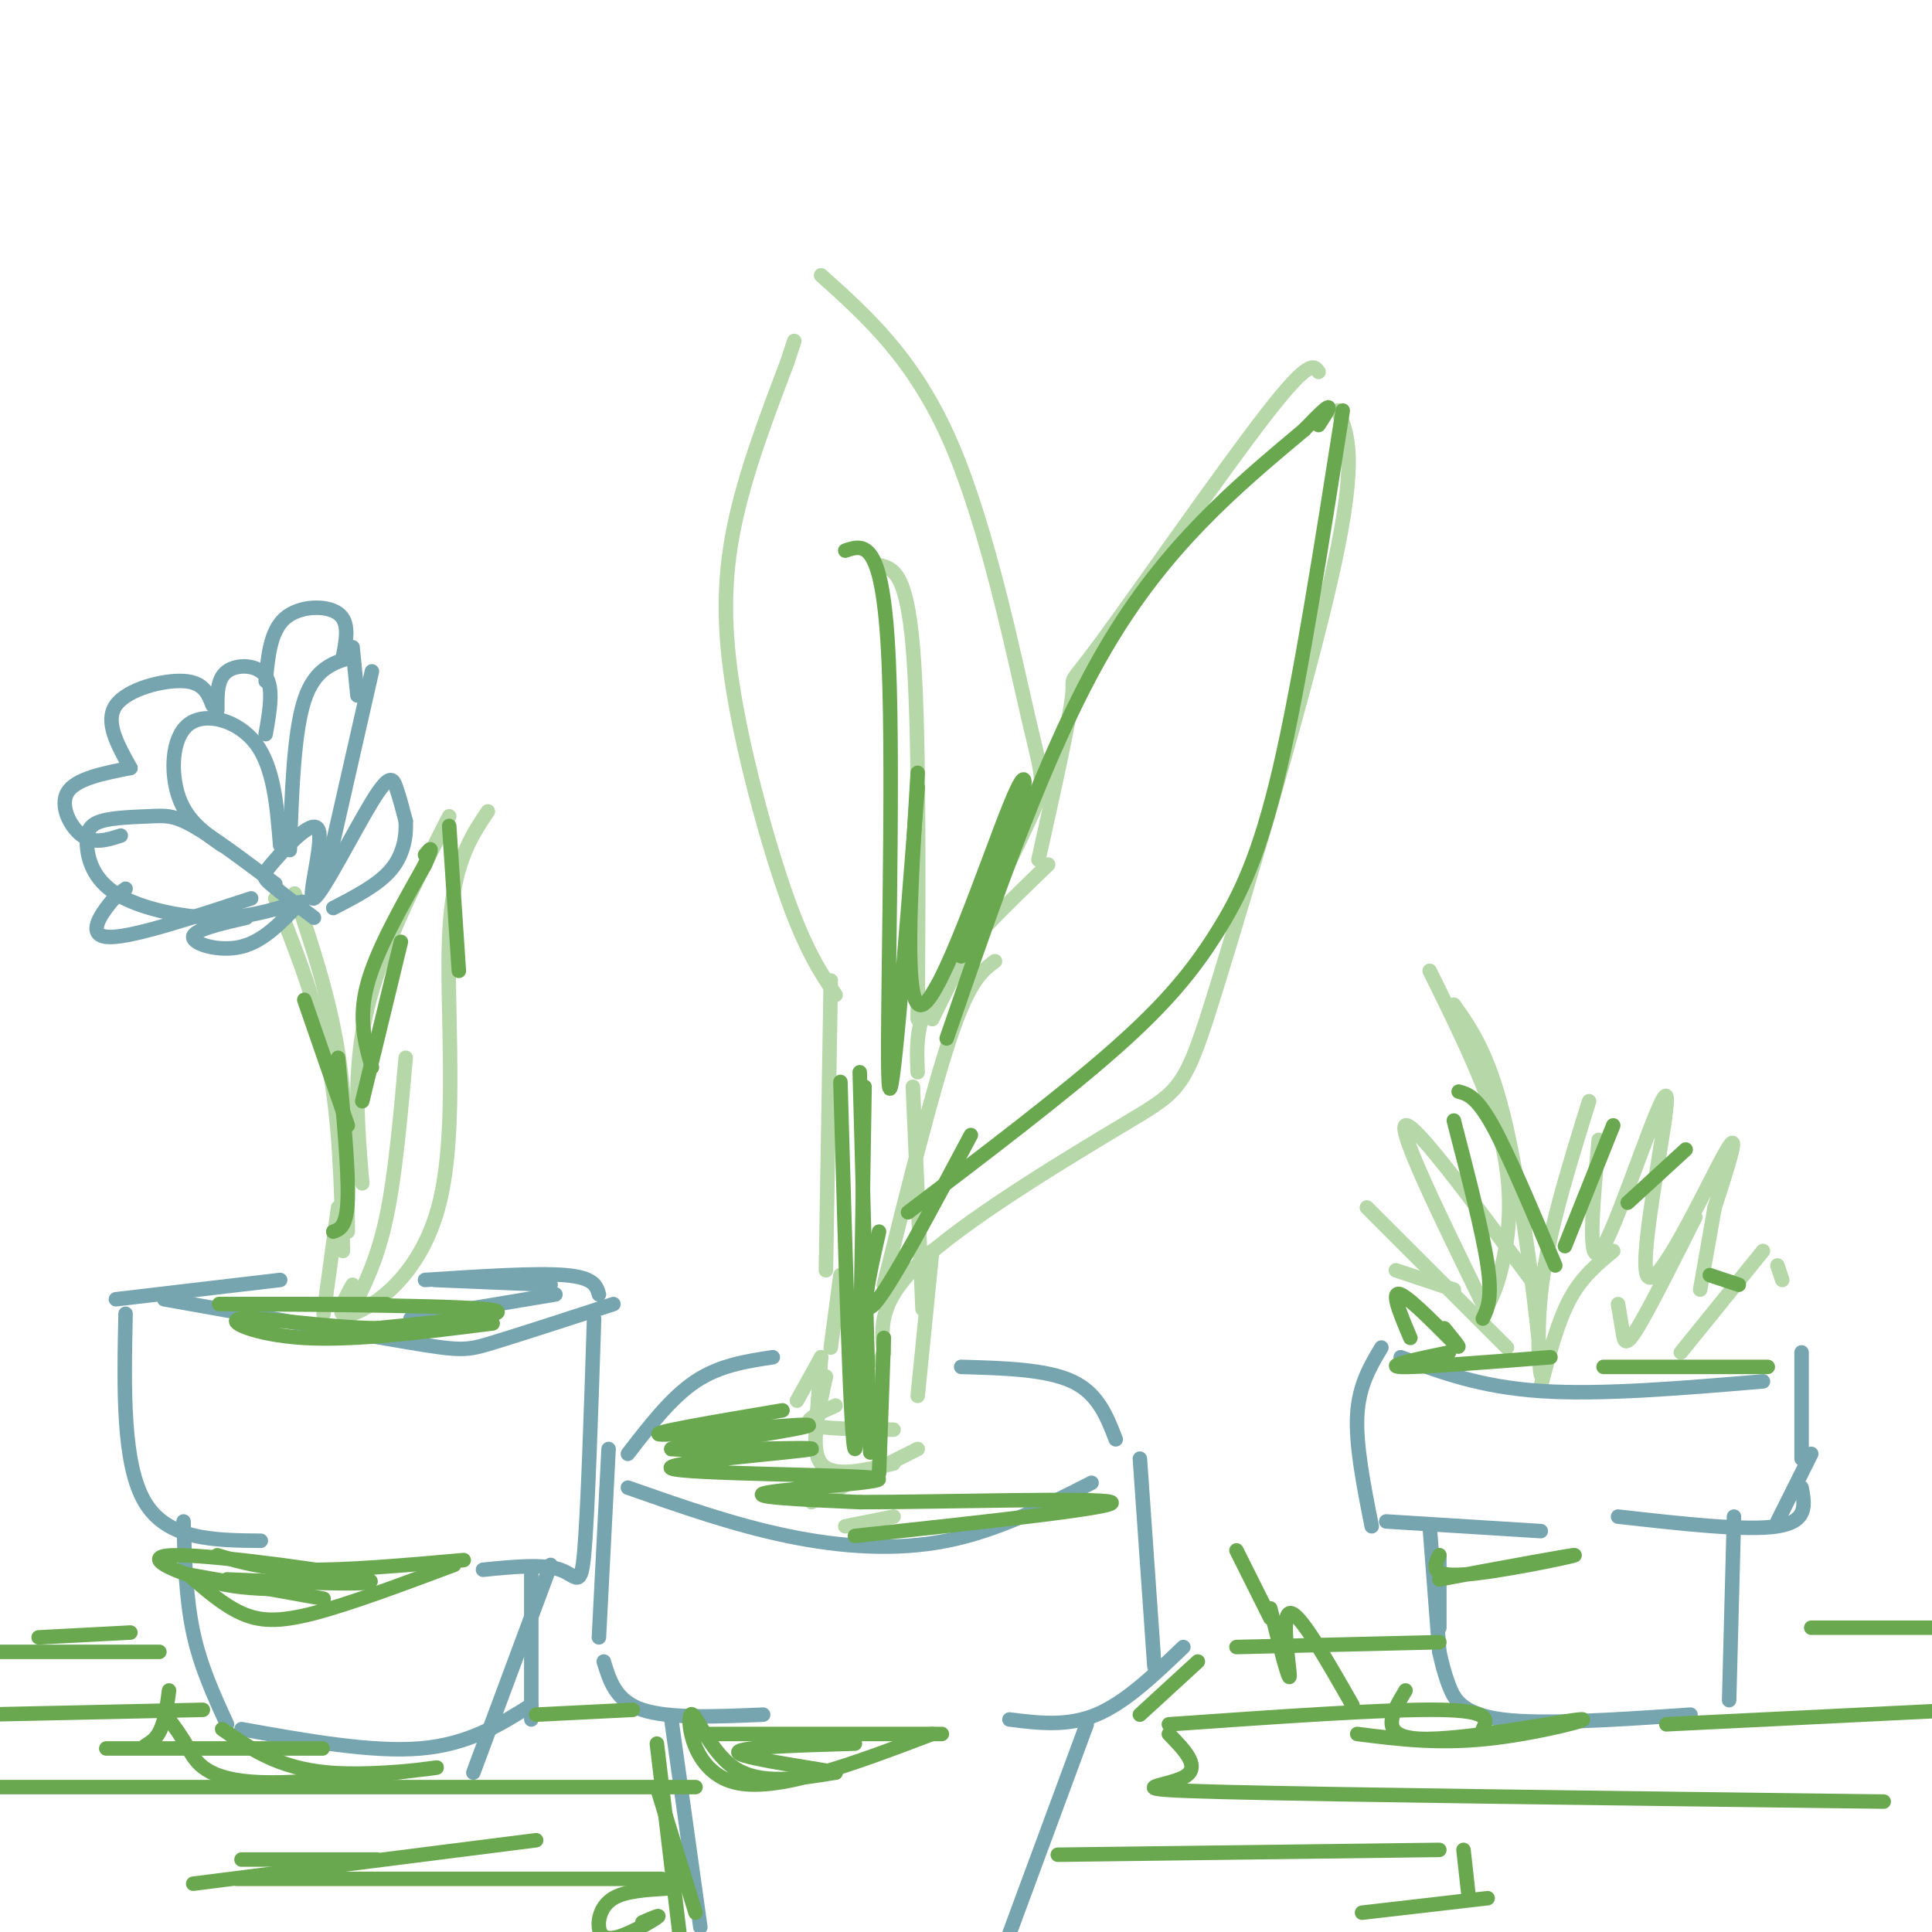 <svg viewBox='0 0 400 400' version='1.1' xmlns='http://www.w3.org/2000/svg' xmlns:xlink='http://www.w3.org/1999/xlink'><g fill='none' stroke='rgb(182,215,168)' stroke-width='3' stroke-linecap='round' stroke-linejoin='round'><path d='M171,263c0.000,0.000 1.000,-60.000 1,-60'/><path d='M173,206c-3.048,-4.542 -6.095,-9.083 -10,-20c-3.905,-10.917 -8.667,-28.208 -11,-42c-2.333,-13.792 -2.238,-24.083 0,-35c2.238,-10.917 6.619,-22.458 11,-34'/><path d='M163,75c2.000,-6.167 1.500,-4.583 1,-3'/><path d='M170,57c9.720,8.726 19.440,17.452 27,35c7.560,17.548 12.958,43.917 16,57c3.042,13.083 3.726,12.881 0,21c-3.726,8.119 -11.863,24.560 -20,41'/><path d='M182,117c2.833,0.667 5.667,1.333 7,17c1.333,15.667 1.167,46.333 1,77'/><path d='M190,222c-0.250,-5.417 -0.500,-10.833 4,-18c4.500,-7.167 13.750,-16.083 23,-25'/><path d='M215,178c3.226,-14.470 6.452,-28.940 7,-34c0.548,-5.060 -1.583,-0.708 6,-11c7.583,-10.292 24.881,-35.226 34,-47c9.119,-11.774 10.060,-10.387 11,-9'/><path d='M277,85c2.070,4.866 4.140,9.732 -1,33c-5.140,23.268 -17.491,64.938 -24,86c-6.509,21.062 -7.175,21.517 -18,28c-10.825,6.483 -31.807,18.995 -42,28c-10.193,9.005 -9.596,14.502 -9,20'/><path d='M183,280c-1.500,3.333 -0.750,1.667 0,0'/><path d='M206,199c-2.583,1.917 -5.167,3.833 -9,15c-3.833,11.167 -8.917,31.583 -14,52'/><path d='M189,225c0.000,0.000 2.000,46.000 2,46'/><path d='M193,259c0.000,0.000 -3.000,30.000 -3,30'/><path d='M174,264c0.000,0.000 -2.000,15.000 -2,15'/><path d='M170,281c0.000,0.000 -5.000,9.000 -5,9'/><path d='M170,281c0.000,0.000 -1.000,14.000 -1,14'/><path d='M173,291c-3.500,1.583 -7.000,3.167 -5,4c2.000,0.833 9.500,0.917 17,1'/><path d='M57,186c4.333,10.917 8.667,21.833 11,34c2.333,12.167 2.667,25.583 3,39'/><path d='M61,185c3.583,10.667 7.167,21.333 9,33c1.833,11.667 1.917,24.333 2,37'/><path d='M75,245c-1.000,-11.667 -2.000,-23.333 1,-36c3.000,-12.667 10.000,-26.333 17,-40'/><path d='M101,168c-3.690,5.488 -7.381,10.976 -8,26c-0.619,15.024 1.833,39.583 -2,55c-3.833,15.417 -13.952,21.690 -18,23c-4.048,1.310 -2.024,-2.345 0,-6'/><path d='M84,219c-1.083,12.167 -2.167,24.333 -4,33c-1.833,8.667 -4.417,13.833 -7,19'/><path d='M70,250c0.000,0.000 -3.000,22.000 -3,22'/><path d='M307,272c1.356,-2.244 2.711,-4.489 4,-10c1.289,-5.511 2.511,-14.289 0,-25c-2.511,-10.711 -8.756,-23.356 -15,-36'/><path d='M301,208c3.798,5.381 7.595,10.762 11,26c3.405,15.238 6.417,40.333 7,48c0.583,7.667 -1.262,-2.095 0,-14c1.262,-11.905 5.631,-25.952 10,-40'/><path d='M331,236c-1.301,14.147 -2.603,28.293 1,22c3.603,-6.293 12.110,-33.027 13,-31c0.890,2.027 -5.837,32.815 -4,37c1.837,4.185 12.239,-18.233 16,-25c3.761,-6.767 0.880,2.116 -2,11'/><path d='M355,250c-0.833,4.667 -1.917,10.833 -3,17'/><path d='M317,265c-12.167,-16.417 -24.333,-32.833 -26,-32c-1.667,0.833 7.167,18.917 16,37'/><path d='M301,267c0.000,0.000 -12.000,-4.000 -12,-4'/><path d='M283,250c0.000,0.000 29.000,29.000 29,29'/><path d='M319,287c1.750,-6.667 3.500,-13.333 6,-18c2.500,-4.667 5.750,-7.333 9,-10'/><path d='M335,270c0.356,2.133 0.711,4.267 1,6c0.289,1.733 0.511,3.067 3,-1c2.489,-4.067 7.244,-13.533 12,-23'/><path d='M348,280c0.000,0.000 17.000,-21.000 17,-21'/><path d='M368,262c0.000,0.000 1.000,3.000 1,3'/></g>
<g fill='none' stroke='rgb(118,165,175)' stroke-width='3' stroke-linecap='round' stroke-linejoin='round'><path d='M130,308c10.933,3.844 21.867,7.689 33,10c11.133,2.311 22.467,3.089 33,1c10.533,-2.089 20.267,-7.044 30,-12'/><path d='M236,302c0.000,0.000 3.000,43.000 3,43'/><path d='M126,300c0.000,0.000 -2.000,39.000 -2,39'/><path d='M125,344c1.250,4.083 2.500,8.167 8,10c5.500,1.833 15.250,1.417 25,1'/><path d='M139,356c0.000,0.000 6.000,43.000 6,43'/><path d='M245,341c-6.000,5.750 -12.000,11.500 -18,14c-6.000,2.500 -12.000,1.750 -18,1'/><path d='M225,357c0.000,0.000 -17.000,46.000 -17,46'/><path d='M160,281c-5.500,0.833 -11.000,1.667 -16,5c-5.000,3.333 -9.500,9.167 -14,15'/><path d='M199,283c8.833,0.250 17.667,0.500 23,3c5.333,2.500 7.167,7.250 9,12'/><path d='M290,281c8.250,3.083 16.500,6.167 29,7c12.500,0.833 29.250,-0.583 46,-2'/><path d='M373,280c0.000,0.000 0.000,22.000 0,22'/><path d='M286,279c-2.333,3.917 -4.667,7.833 -5,14c-0.333,6.167 1.333,14.583 3,23'/><path d='M287,315c0.000,0.000 32.000,2.000 32,2'/><path d='M296,316c0.000,0.000 2.000,26.000 2,26'/><path d='M298,342c0.489,2.156 0.978,4.311 2,7c1.022,2.689 2.578,5.911 11,7c8.422,1.089 23.711,0.044 39,-1'/><path d='M359,314c0.000,0.000 -1.000,38.000 -1,38'/><path d='M335,314c13.333,1.500 26.667,3.000 33,2c6.333,-1.000 5.667,-4.500 5,-8'/><path d='M375,301c0.000,0.000 -7.000,14.000 -7,14'/><path d='M34,269c20.200,3.622 40.400,7.244 51,9c10.600,1.756 11.600,1.644 17,0c5.400,-1.644 15.200,-4.822 25,-8'/><path d='M85,273c0.000,0.000 30.000,-5.000 30,-5'/><path d='M114,266c0.000,0.000 -24.000,-1.000 -24,-1'/><path d='M88,265c11.500,-0.750 23.000,-1.500 29,-1c6.000,0.500 6.500,2.250 7,4'/><path d='M58,265c0.000,0.000 -34.000,4.000 -34,4'/><path d='M26,272c-0.333,15.583 -0.667,31.167 4,39c4.667,7.833 14.333,7.917 24,8'/><path d='M123,273c-0.644,19.822 -1.289,39.644 -2,48c-0.711,8.356 -1.489,5.244 -5,4c-3.511,-1.244 -9.756,-0.622 -16,0'/><path d='M114,324c0.000,0.000 -16.000,43.000 -16,43'/><path d='M38,315c0.250,8.000 0.500,16.000 2,23c1.500,7.000 4.250,13.000 7,19'/><path d='M50,358c13.500,2.417 27.000,4.833 37,4c10.000,-0.833 16.500,-4.917 23,-9'/><path d='M110,326c0.000,0.000 0.000,30.000 0,30'/><path d='M298,322c0.000,0.000 0.000,15.000 0,15'/></g>
<g fill='none' stroke='rgb(182,215,168)' stroke-width='3' stroke-linecap='round' stroke-linejoin='round'><path d='M171,285c-1.667,7.500 -3.333,15.000 -1,18c2.333,3.000 8.667,1.500 15,0'/><path d='M190,300c0.000,0.000 -22.000,11.000 -22,11'/><path d='M185,314c0.000,0.000 -10.000,2.000 -10,2'/></g>
<g fill='none' stroke='rgb(118,165,175)' stroke-width='3' stroke-linecap='round' stroke-linejoin='round'><path d='M60,176c0.417,-12.167 0.833,-24.333 3,-31c2.167,-6.667 6.083,-7.833 10,-9'/><path d='M77,139c0.000,0.000 -10.000,44.000 -10,44'/><path d='M58,175c-0.643,-8.036 -1.286,-16.071 -5,-21c-3.714,-4.929 -10.500,-6.750 -14,-4c-3.500,2.750 -3.714,10.071 -2,15c1.714,4.929 5.357,7.464 9,10'/><path d='M57,183c-6.441,-4.837 -12.883,-9.674 -17,-12c-4.117,-2.326 -5.911,-2.141 -9,-2c-3.089,0.141 -7.474,0.237 -10,1c-2.526,0.763 -3.192,2.194 -3,5c0.192,2.806 1.244,6.986 6,10c4.756,3.014 13.216,4.861 20,5c6.784,0.139 11.892,-1.431 17,-3'/><path d='M61,187c2.833,-0.500 1.417,-0.250 0,0'/><path d='M26,184c-1.156,0.844 -2.311,1.689 -4,4c-1.689,2.311 -3.911,6.089 1,6c4.911,-0.089 16.956,-4.044 29,-8'/><path d='M65,190c-3.612,-2.729 -7.225,-5.458 -9,-7c-1.775,-1.542 -1.713,-1.896 1,-5c2.713,-3.104 8.078,-8.959 9,-6c0.922,2.959 -2.598,14.731 -1,14c1.598,-0.731 8.315,-13.966 12,-20c3.685,-6.034 4.339,-4.867 5,-3c0.661,1.867 1.331,4.433 2,7'/><path d='M84,170c0.178,2.956 -0.378,6.844 -3,10c-2.622,3.156 -7.311,5.578 -12,8'/><path d='M55,152c0.844,-4.778 1.689,-9.556 0,-12c-1.689,-2.444 -5.911,-2.556 -8,-1c-2.089,1.556 -2.044,4.778 -2,8'/><path d='M44,146c-0.911,-2.378 -1.822,-4.756 -6,-5c-4.178,-0.244 -11.622,1.644 -14,5c-2.378,3.356 0.311,8.178 3,13'/><path d='M27,159c-5.644,1.111 -11.289,2.222 -13,5c-1.711,2.778 0.511,7.222 3,9c2.489,1.778 5.244,0.889 8,0'/><path d='M55,141c0.489,-5.178 0.978,-10.356 4,-13c3.022,-2.644 8.578,-2.756 11,-1c2.422,1.756 1.711,5.378 1,9'/><path d='M73,134c0.000,0.000 1.000,10.000 1,10'/><path d='M51,190c-5.489,1.267 -10.978,2.533 -11,4c-0.022,1.467 5.422,3.133 10,2c4.578,-1.133 8.289,-5.067 12,-9'/></g>
<g fill='none' stroke='rgb(106,168,79)' stroke-width='3' stroke-linecap='round' stroke-linejoin='round'><path d='M174,224c1.083,37.917 2.167,75.833 3,76c0.833,0.167 1.417,-37.417 2,-75'/><path d='M178,222c0.833,30.750 1.667,61.500 2,73c0.333,11.500 0.167,3.750 0,-4'/><path d='M183,277c0.000,0.000 -1.000,28.000 -1,28'/><path d='M162,292c-14.511,2.444 -29.022,4.889 -25,5c4.022,0.111 26.578,-2.111 30,-2c3.422,0.111 -12.289,2.556 -28,5'/><path d='M139,300c4.789,0.552 30.761,-0.568 29,0c-1.761,0.568 -31.256,2.822 -29,4c2.256,1.178 36.261,1.279 42,2c5.739,0.721 -16.789,2.063 -22,3c-5.211,0.937 6.894,1.468 19,2'/><path d='M178,311c16.867,0.000 49.533,-1.000 52,0c2.467,1.000 -25.267,4.000 -53,7'/><path d='M80,270c-20.311,-0.022 -40.622,-0.044 -33,0c7.622,0.044 43.178,0.156 53,1c9.822,0.844 -6.089,2.422 -22,4'/><path d='M78,275c-10.048,-0.107 -24.167,-2.375 -28,-2c-3.833,0.375 2.619,3.393 13,4c10.381,0.607 24.690,-1.196 39,-3'/><path d='M321,281c-13.750,1.083 -27.500,2.167 -31,2c-3.500,-0.167 3.250,-1.583 10,-3'/><path d='M299,275c2.111,2.578 4.222,5.156 2,3c-2.222,-2.156 -8.778,-9.044 -11,-10c-2.222,-0.956 -0.111,4.022 2,9'/><path d='M332,283c0.000,0.000 34.000,0.000 34,0'/><path d='M354,264c0.000,0.000 6.000,2.000 6,2'/><path d='M256,321c0.000,0.000 7.000,14.000 7,14'/><path d='M263,333c1.978,7.778 3.956,15.556 4,14c0.044,-1.556 -1.844,-12.444 0,-13c1.844,-0.556 7.422,9.222 13,19'/><path d='M307,358c0.917,-1.917 1.833,-3.833 -9,-4c-10.833,-0.167 -33.417,1.417 -56,3'/><path d='M242,359c3.422,3.511 6.844,7.022 3,9c-3.844,1.978 -14.956,2.422 8,3c22.956,0.578 79.978,1.289 137,2'/><path d='M345,357c0.000,0.000 61.000,-3.000 61,-3'/><path d='M111,355c0.000,0.000 20.000,-1.000 20,-1'/><path d='M42,354c0.000,0.000 -46.000,1.000 -46,1'/><path d='M0,370c0.000,0.000 144.000,0.000 144,0'/><path d='M33,342c0.000,0.000 -38.000,0.000 -38,0'/><path d='M27,338c0.000,0.000 -19.000,1.000 -19,1'/><path d='M248,344c0.000,0.000 -12.000,11.000 -12,11'/><path d='M256,341c0.000,0.000 42.000,-1.000 42,-1'/><path d='M375,337c0.000,0.000 31.000,0.000 31,0'/><path d='M219,384c0.000,0.000 79.000,-1.000 79,-1'/><path d='M303,383c0.000,0.000 1.000,9.000 1,9'/><path d='M308,393c0.000,0.000 -26.000,3.000 -26,3'/><path d='M137,389c0.000,0.000 -88.000,0.000 -88,0'/><path d='M111,381c0.000,0.000 -71.000,9.000 -71,9'/><path d='M78,385c0.000,0.000 -28.000,0.000 -28,0'/><path d='M136,370c0.000,0.000 8.000,26.000 8,26'/><path d='M136,361c0.000,0.000 5.000,42.000 5,42'/><path d='M46,358c5.829,4.054 11.659,8.108 22,9c10.341,0.892 25.195,-1.380 22,-1c-3.195,0.380 -24.437,3.410 -36,3c-11.563,-0.410 -13.447,-4.260 -15,-7c-1.553,-2.740 -2.777,-4.370 -4,-6'/><path d='M35,350c-0.530,4.000 -1.060,8.000 -3,10c-1.940,2.000 -5.292,2.000 4,2c9.292,0.000 31.226,0.000 31,0c-0.226,-0.000 -22.613,0.000 -45,0'/><path d='M138,391c-4.257,0.260 -8.514,0.520 -11,2c-2.486,1.480 -3.203,4.180 -3,6c0.203,1.820 1.324,2.759 4,2c2.676,-0.759 6.907,-3.217 8,-4c1.093,-0.783 -0.954,0.108 -3,1'/><path d='M291,350c-2.869,4.804 -5.738,9.607 3,10c8.738,0.393 29.083,-3.625 33,-4c3.917,-0.375 -8.595,2.893 -19,4c-10.405,1.107 -18.702,0.054 -27,-1'/><path d='M45,322c4.750,1.417 9.500,2.833 18,3c8.500,0.167 20.750,-0.917 33,-2'/><path d='M94,324c-10.822,4.044 -21.644,8.089 -29,10c-7.356,1.911 -11.244,1.689 -15,0c-3.756,-1.689 -7.378,-4.844 -11,-8'/><path d='M39,326c0.000,0.000 28.000,5.000 28,5'/><path d='M57,329c-4.440,-0.131 -8.881,-0.262 -15,-2c-6.119,-1.738 -13.917,-5.083 -5,-5c8.917,0.083 34.548,3.595 39,5c4.452,1.405 -12.274,0.702 -29,0'/><path d='M147,359c0.000,0.000 48.000,0.000 48,0'/><path d='M193,359c-16.167,6.131 -32.333,12.262 -41,10c-8.667,-2.262 -9.833,-12.917 -9,-14c0.833,-1.083 3.667,7.405 9,11c5.333,3.595 13.167,2.298 21,1'/><path d='M173,367c-2.244,-0.644 -18.356,-2.756 -20,-4c-1.644,-1.244 11.178,-1.622 24,-2'/><path d='M298,322c-1.067,2.244 -2.133,4.489 5,4c7.133,-0.489 22.467,-3.711 23,-4c0.533,-0.289 -13.733,2.356 -28,5'/><path d='M175,114c3.933,-1.311 7.867,-2.622 9,23c1.133,25.622 -0.533,78.178 0,87c0.533,8.822 3.267,-26.089 6,-61'/><path d='M190,160c-1.518,24.881 -3.036,49.762 1,48c4.036,-1.762 13.625,-30.167 18,-41c4.375,-10.833 3.536,-4.095 1,4c-2.536,8.095 -6.768,17.548 -11,27'/><path d='M196,215c10.333,-30.000 20.667,-60.000 33,-81c12.333,-21.000 26.667,-33.000 41,-45'/><path d='M270,89c7.333,-7.667 5.167,-4.333 3,-1'/><path d='M278,85c-4.393,27.940 -8.786,55.881 -13,74c-4.214,18.119 -8.250,26.417 -13,34c-4.750,7.583 -10.214,14.452 -21,24c-10.786,9.548 -26.893,21.774 -43,34'/><path d='M201,235c-8.417,15.833 -16.833,31.667 -20,35c-3.167,3.333 -1.083,-5.833 1,-15'/><path d='M307,273c1.000,-2.083 2.000,-4.167 1,-11c-1.000,-6.833 -4.000,-18.417 -7,-30'/><path d='M302,226c1.833,0.500 3.667,1.000 7,7c3.333,6.000 8.167,17.500 13,29'/><path d='M324,258c0.000,0.000 10.000,-25.000 10,-25'/><path d='M337,249c0.000,0.000 12.000,-11.000 12,-11'/><path d='M70,219c1.083,11.500 2.167,23.000 2,29c-0.167,6.000 -1.583,6.500 -3,7'/><path d='M72,233c0.000,0.000 -9.000,-26.000 -9,-26'/><path d='M75,228c0.000,0.000 8.000,-33.000 8,-33'/><path d='M77,221c-1.417,-5.000 -2.833,-10.000 -1,-17c1.833,-7.000 6.917,-16.000 12,-25'/><path d='M88,179c2.000,-4.500 1.000,-3.250 0,-2'/><path d='M93,171c0.000,0.000 2.000,30.000 2,30'/></g>
</svg>